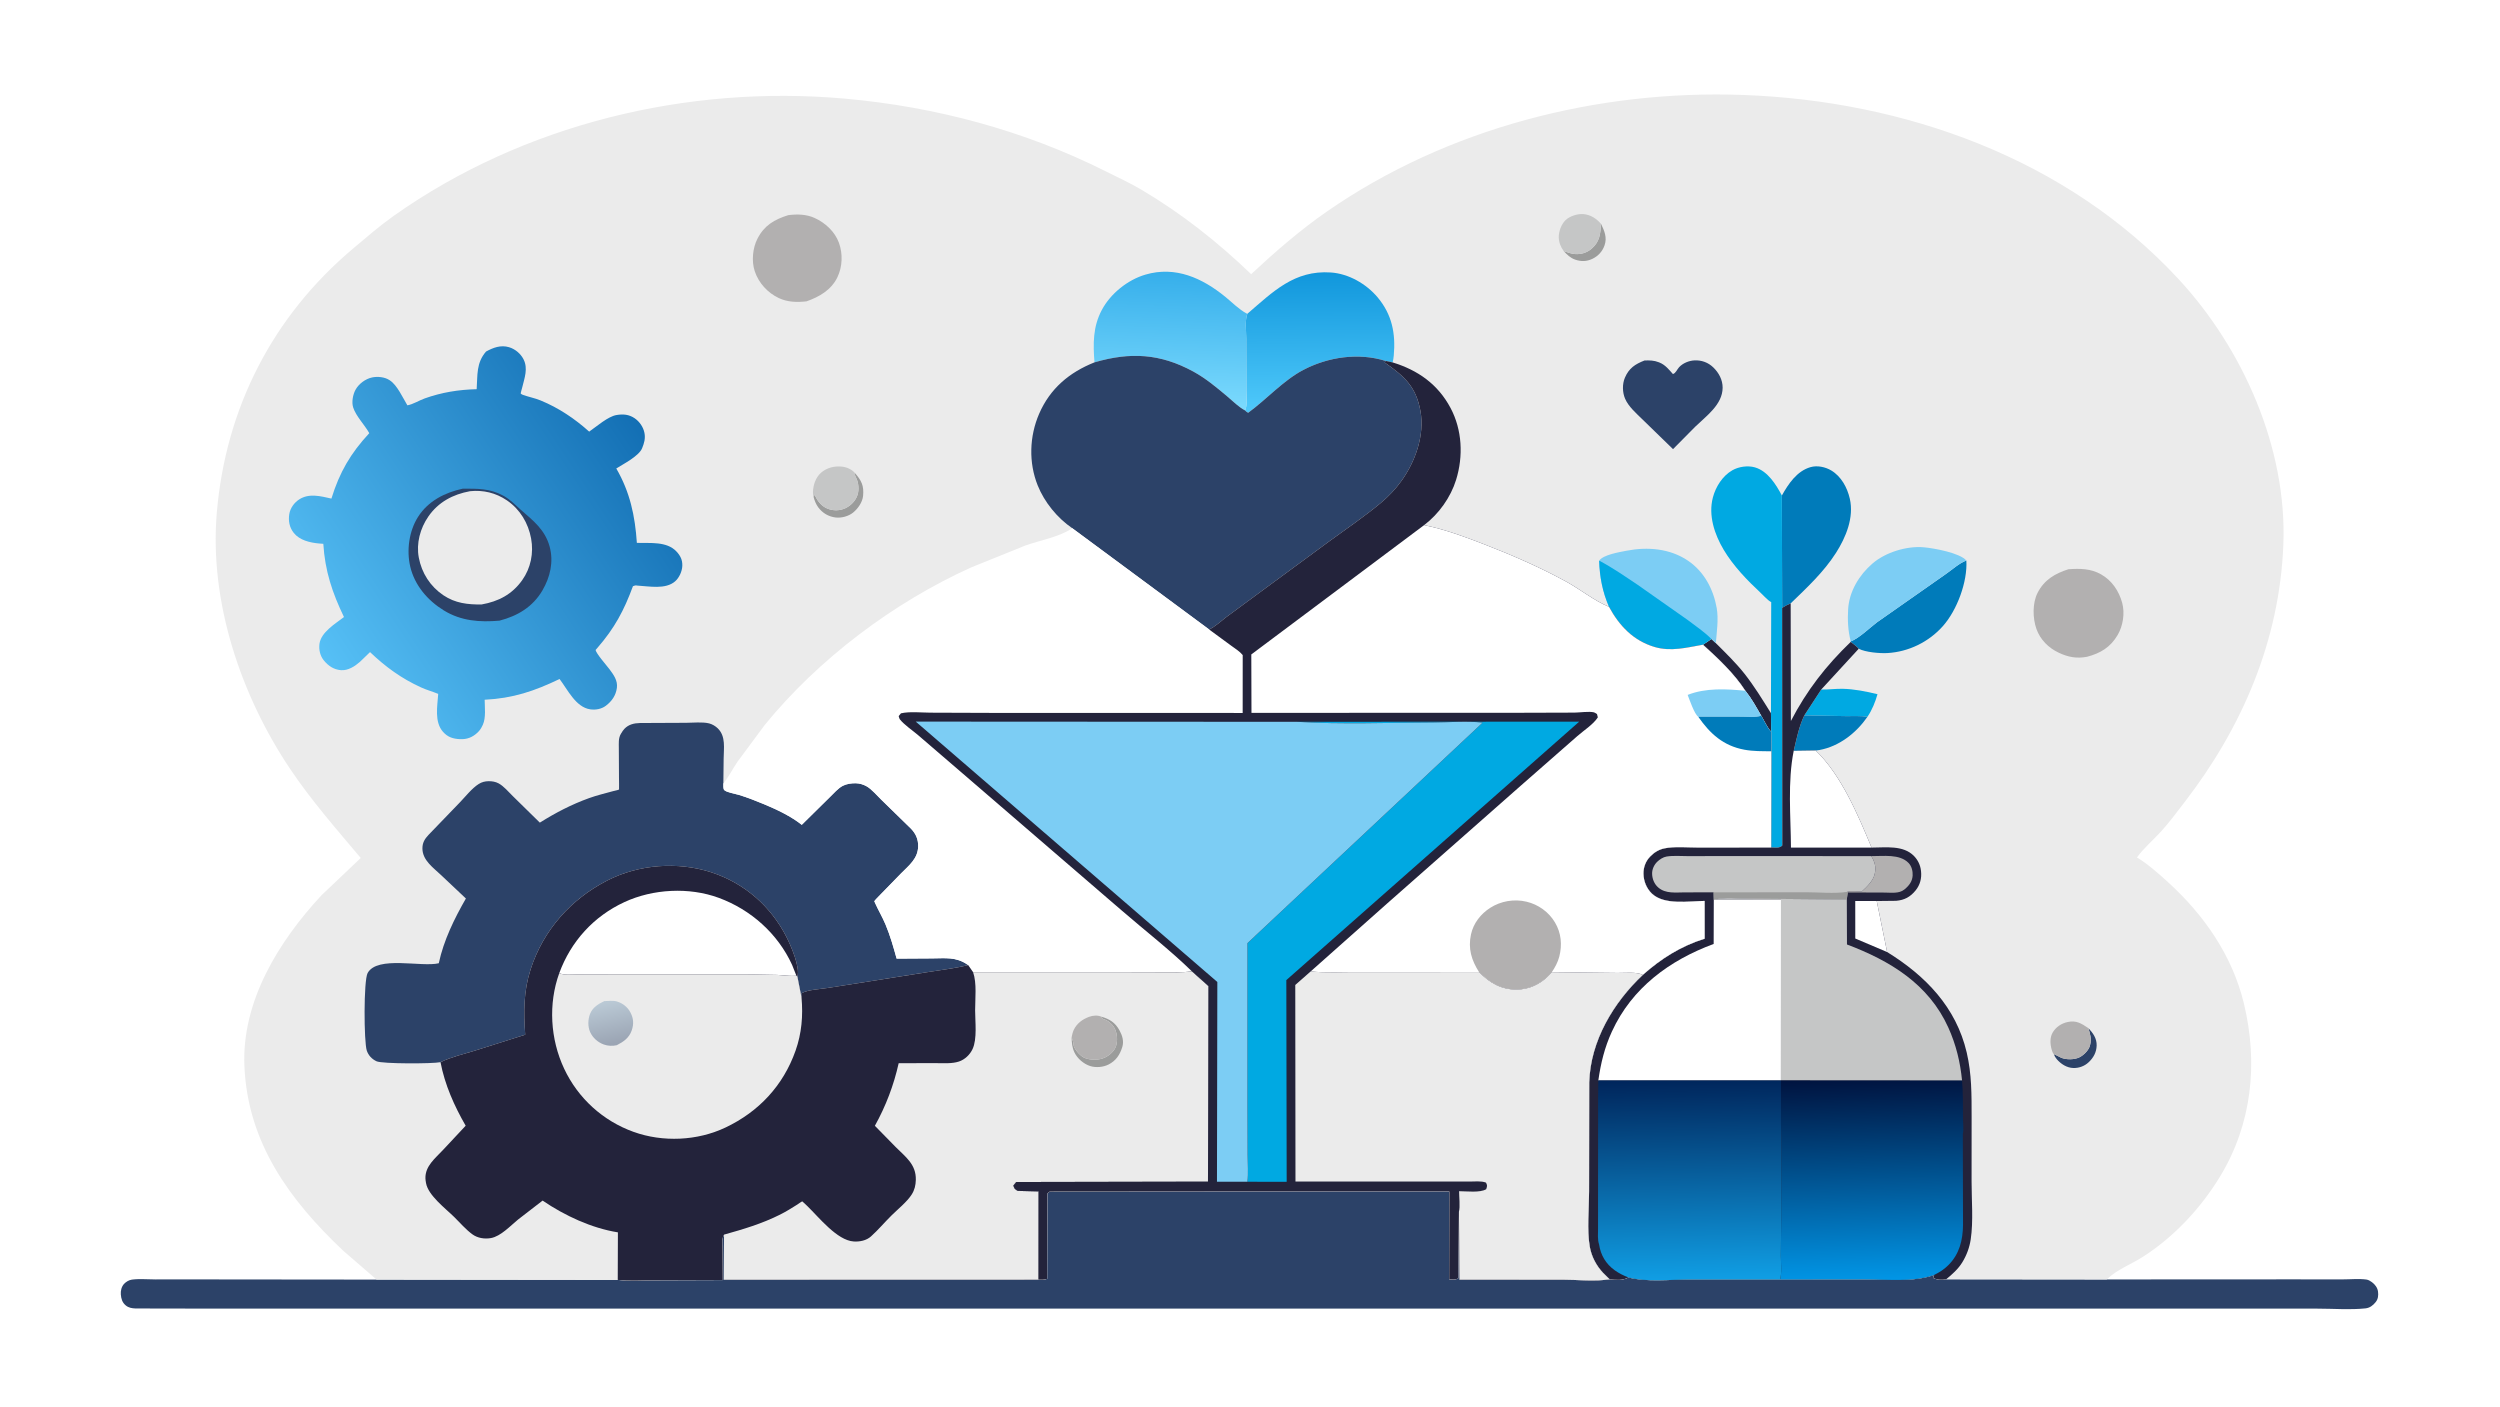 <svg version="1.1" xmlns="http://www.w3.org/2000/svg" style="display: block;" viewBox="0 0 2048 1152" width="1820" height="1024">
<defs>
	<linearGradient id="Gradient1" gradientUnits="userSpaceOnUse" x1="1080.55" y1="223.991" x2="1081.16" y2="334.675">
		<stop class="stop0" offset="0" stop-opacity="1" stop-color="rgb(17,151,220)"/>
		<stop class="stop1" offset="1" stop-opacity="1" stop-color="rgb(78,200,250)"/>
	</linearGradient>
	<linearGradient id="Gradient2" gradientUnits="userSpaceOnUse" x1="960.996" y1="224" x2="957.049" y2="330.708">
		<stop class="stop0" offset="0" stop-opacity="1" stop-color="rgb(54,175,235)"/>
		<stop class="stop1" offset="1" stop-opacity="1" stop-color="rgb(122,217,253)"/>
	</linearGradient>
	<linearGradient id="Gradient3" gradientUnits="userSpaceOnUse" x1="530.159" y1="355.756" x2="261.144" y2="534.707">
		<stop class="stop0" offset="0" stop-opacity="1" stop-color="rgb(19,111,180)"/>
		<stop class="stop1" offset="1" stop-opacity="1" stop-color="rgb(86,192,246)"/>
	</linearGradient>
	<linearGradient id="Gradient4" gradientUnits="userSpaceOnUse" x1="1530.17" y1="883.024" x2="1534.75" y2="1048.01">
		<stop class="stop0" offset="0" stop-opacity="1" stop-color="rgb(0,19,63)"/>
		<stop class="stop1" offset="1" stop-opacity="1" stop-color="rgb(1,149,229)"/>
	</linearGradient>
	<linearGradient id="Gradient5" gradientUnits="userSpaceOnUse" x1="1382.4" y1="883.82" x2="1385.08" y2="1048.17">
		<stop class="stop0" offset="0" stop-opacity="1" stop-color="rgb(0,37,91)"/>
		<stop class="stop1" offset="1" stop-opacity="1" stop-color="rgb(16,158,228)"/>
	</linearGradient>
	<linearGradient id="Gradient6" gradientUnits="userSpaceOnUse" x1="503.561" y1="854.097" x2="496.275" y2="821.16">
		<stop class="stop0" offset="0" stop-opacity="1" stop-color="rgb(155,165,180)"/>
		<stop class="stop1" offset="1" stop-opacity="1" stop-color="rgb(186,201,213)"/>
	</linearGradient>
</defs>
<path transform="translate(0,0)" fill="rgb(255,255,255)" d="M -0 -0 L 2048 0 L 2048 1152 L -0 1152 L -0 -0 z"/>
<path transform="translate(0,0)" fill="rgb(44,66,104)" d="M 850.721 1048.13 C 853.264 1048.24 855.381 1048.3 857.839 1047.5 L 858.011 977.531 L 859.84 975.995 L 1022.69 975.851 L 1187.3 975.867 L 1187.19 1047.85 C 1189.97 1047.94 1192.22 1048.54 1194.6 1047 L 1195.15 992.496 L 1195.76 1048.16 L 1280.33 1048.21 C 1292.42 1048.21 1306.8 1049.7 1318.63 1047.87 C 1324.06 1048.33 1329.04 1049.06 1334 1046.3 C 1348.88 1050.32 1368.43 1048.02 1383.87 1047.99 L 1458.28 1048.01 L 1527.3 1047.91 C 1545.75 1047.88 1567.07 1050.43 1584.54 1044.24 L 1583.7 1046.71 C 1587.03 1048.52 1590.66 1048.42 1594.28 1047.85 L 1725.83 1047.99 L 1875.87 1047.91 L 1918.95 1047.94 C 1925.28 1047.95 1932.42 1047.21 1938.62 1048.07 C 1940.23 1048.3 1941.8 1049.26 1943.09 1050.21 C 1945.59 1052.05 1947.65 1054.76 1948.06 1057.89 C 1948.47 1061.03 1948.19 1064 1946.16 1066.53 C 1943.97 1069.26 1941.35 1071.3 1937.79 1071.68 C 1925.17 1073.01 1911.24 1071.89 1898.5 1071.89 L 1815.56 1071.86 L 1550.58 1071.85 L 674.757 1071.85 L 297.858 1071.89 L 173.48 1071.88 L 110.992 1071.76 C 108.022 1071.63 105.379 1071.21 103.014 1069.26 C 100.169 1066.9 99.265 1063.88 98.975 1060.28 C 98.733 1057.28 99.548 1053.82 101.68 1051.57 C 103.313 1049.85 105.691 1048.45 108.076 1048.12 C 114.135 1047.31 121.194 1047.98 127.341 1047.97 L 167.719 1047.96 L 308.501 1048.11 L 506.053 1048.34 C 515.516 1049.48 525.912 1048.68 535.47 1048.7 L 592.06 1048.49 L 591.873 1022.34 C 591.845 1018.36 591.104 1014.74 593.119 1011.26 L 592.987 1048.21 L 850.721 1048.13 z"/>
<path transform="translate(0,0)" fill="rgb(235,235,235)" d="M 308.501 1048.11 L 281.328 1024.6 C 237.092 982.901 202.855 935.822 200.217 873.16 C 197.975 819.919 228.402 770.936 263.419 733.196 L 295.519 702.722 C 275.375 678.794 255.17 655.823 237.68 629.77 C 197.369 569.722 171.418 492.948 177.591 419.992 C 184.855 334.137 223.347 258.818 289.6 203.167 C 300.447 194.056 310.98 184.86 322.559 176.665 C 428.675 101.563 563.112 69.157 692.052 80.653 C 766.332 87.275 839.224 106.755 905.9 140.26 C 915.592 145.13 925.624 149.68 934.954 155.199 C 967.845 174.658 997.451 198.026 1024.93 224.45 C 1044.75 206.022 1064.95 188.398 1087.24 172.957 C 1185.76 104.706 1308.94 73.291 1428.02 77.647 C 1560.22 82.483 1693.02 129.703 1784.34 228.13 C 1837.63 285.559 1873.72 367.248 1870.51 446.396 C 1867.35 524.6 1836.91 595.767 1789.38 657.26 C 1783.18 665.283 1777.03 673.673 1770.2 681.167 C 1763.92 688.052 1755.97 694.752 1750.6 702.286 C 1759.98 707.99 1767.94 715.185 1776.03 722.531 C 1805.47 749.253 1828.72 782.683 1838.17 821.777 C 1850 870.705 1844.93 920.732 1818.37 964.153 C 1802.67 989.837 1780.6 1013.5 1755.05 1029.69 C 1746.11 1035.35 1734.18 1040.04 1726.66 1047.24 L 1725.83 1047.99 L 1594.28 1047.85 C 1590.66 1048.42 1587.03 1048.52 1583.7 1046.71 L 1584.54 1044.24 C 1567.07 1050.43 1545.75 1047.88 1527.3 1047.91 L 1458.28 1048.01 L 1383.87 1047.99 C 1368.43 1048.02 1348.88 1050.32 1334 1046.3 C 1329.04 1049.06 1324.06 1048.33 1318.63 1047.87 C 1306.8 1049.7 1292.42 1048.21 1280.33 1048.21 L 1195.76 1048.16 L 1195.15 992.496 L 1194.6 1047 C 1192.22 1048.54 1189.97 1047.94 1187.19 1047.85 L 1187.3 975.867 L 1022.69 975.851 L 859.84 975.995 L 858.011 977.531 L 857.839 1047.5 C 855.381 1048.3 853.264 1048.24 850.721 1048.13 L 592.987 1048.21 L 593.119 1011.26 C 591.104 1014.74 591.845 1018.36 591.873 1022.34 L 592.06 1048.49 L 535.47 1048.7 C 525.912 1048.68 515.516 1049.48 506.053 1048.34 L 308.501 1048.11 z"/>
<path transform="translate(0,0)" fill="rgb(155,156,155)" d="M 1311.59 183.266 C 1314.32 189.057 1316.69 194.367 1314.46 200.813 C 1312.72 205.829 1309.28 209.589 1304.5 211.894 C 1299.8 214.157 1295.13 214.235 1290.26 212.5 C 1286.36 211.113 1283.74 208.476 1280.96 205.516 C 1283.92 206.554 1287.11 207.759 1290.25 207.984 C 1295.36 208.348 1300.13 206.851 1303.99 203.47 C 1310.58 197.697 1311 191.496 1311.59 183.266 z"/>
<path transform="translate(0,0)" fill="rgb(44,66,104)" d="M 1710.83 842.142 C 1714.63 846.119 1717.77 850.633 1717.58 856.408 C 1717.4 861.975 1714.95 866.42 1710.9 870.17 C 1707.57 873.259 1703.07 874.895 1698.5 874.775 C 1693.16 874.635 1688.27 871.476 1684.9 867.549 C 1683.84 866.318 1683.09 865.03 1682.51 863.517 C 1683.28 863.669 1683.03 863.556 1683.65 863.899 L 1688.64 866.419 C 1692.89 868.076 1699.29 868.042 1703.41 866.035 C 1706.92 864.325 1710.95 860.348 1712.04 856.555 L 1712.3 855.5 C 1713.54 850.744 1712.13 846.722 1710.83 842.142 z"/>
<path transform="translate(0,0)" fill="rgb(155,156,155)" d="M 700.491 387.511 C 705.73 393.633 707.815 397.697 707.048 406 C 706.56 411.28 702.859 416.518 698.847 419.777 C 695.134 422.792 689.235 424.385 684.487 423.781 C 678.675 423.042 673.838 420.186 670.336 415.513 C 668.43 412.968 667.22 409.817 666.426 406.749 L 667.384 405.231 L 667.635 405.797 C 669.863 410.644 673.317 414.889 678.454 416.751 C 682.985 418.392 688.045 418.259 692.425 416.232 C 696.951 414.137 700.89 410.139 702.469 405.334 C 703.891 401.007 703.355 395.19 701.293 391.173 C 700.786 390.185 700.364 389.512 700.415 388.366 L 700.491 387.511 z"/>
<path transform="translate(0,0)" fill="rgb(35,35,59)" d="M 1401.95 523.323 L 1405.63 526.731 C 1413.69 534.792 1422.01 542.823 1429.09 551.781 C 1437.03 561.845 1443.99 573.226 1450.76 584.098 L 1450.99 599.422 C 1447.73 595.994 1445.28 590.242 1442.74 586.139 C 1438.72 579.152 1434.86 572.075 1429.81 565.758 C 1420.85 551.741 1407.36 539.09 1395.08 527.997 L 1401.95 523.323 z"/>
<path transform="translate(0,0)" fill="rgb(178,176,176)" d="M 1682.51 863.517 C 1681.5 862.281 1681.11 861.047 1680.69 859.548 C 1679.45 855.155 1679.15 849.849 1681.5 845.786 C 1684.14 841.234 1688.66 838.216 1693.76 837.107 C 1700.97 835.54 1705.07 838.268 1710.83 842.142 C 1712.13 846.722 1713.54 850.744 1712.3 855.5 L 1712.04 856.555 C 1710.95 860.348 1706.92 864.325 1703.41 866.035 C 1699.29 868.042 1692.89 868.076 1688.64 866.419 L 1683.65 863.899 C 1683.03 863.556 1683.28 863.669 1682.51 863.517 z"/>
<path transform="translate(0,0)" fill="rgb(197,198,198)" d="M 1280.96 205.516 C 1278.51 202.144 1277.02 198.44 1276.94 194.247 C 1276.85 189.397 1279.07 183.495 1282.56 180.132 C 1285.92 176.894 1292.44 174.859 1297.03 175.235 C 1303 175.722 1307.75 178.89 1311.59 183.266 C 1311 191.496 1310.58 197.697 1303.99 203.47 C 1300.13 206.851 1295.36 208.348 1290.25 207.984 C 1287.11 207.759 1283.92 206.554 1280.96 205.516 z"/>
<path transform="translate(0,0)" fill="rgb(197,198,198)" d="M 666.426 406.749 C 666.138 405.525 665.916 404.263 665.957 403 C 666.14 397.223 668.219 390.876 672.712 387.012 C 677.46 382.929 683.683 381.471 689.831 382.128 C 693.705 382.542 698.009 384.477 700.491 387.511 L 700.415 388.366 C 700.364 389.512 700.786 390.185 701.293 391.173 C 703.355 395.19 703.891 401.007 702.469 405.334 C 700.89 410.139 696.951 414.137 692.425 416.232 C 688.045 418.259 682.985 418.392 678.454 416.751 C 673.317 414.889 669.863 410.644 667.635 405.797 L 667.384 405.231 L 666.426 406.749 z"/>
<path transform="translate(0,0)" fill="rgb(0,169,226)" d="M 1478.11 585.895 L 1491.95 564.718 C 1497.86 564.882 1503.64 563.996 1509.5 564.12 C 1518.95 564.319 1528.89 566.3 1538.05 568.56 C 1536.28 574.844 1533.54 581.638 1529.82 587.052 C 1524.19 586.135 1517.96 586.592 1512.22 586.507 L 1478.11 585.895 z"/>
<path transform="translate(0,0)" fill="rgb(0,123,186)" d="M 1469.4 614.989 C 1471.73 605.297 1473.71 594.903 1478.11 585.895 L 1512.22 586.507 C 1517.96 586.592 1524.19 586.135 1529.82 587.052 C 1520.65 600.311 1506.71 611.281 1490.56 614.253 L 1487.47 614.711 L 1469.4 614.989 z"/>
<path transform="translate(0,0)" fill="rgb(0,123,186)" d="M 1516.15 525.279 C 1523.23 522.557 1531.41 514.34 1537.74 509.566 L 1593.63 470.39 C 1598.99 466.777 1604.82 461.239 1610.84 459.04 C 1611.84 476.526 1603.23 499.635 1591.69 512.677 C 1580.15 525.721 1563.54 533.869 1546.14 534.848 C 1539.9 535.199 1528.23 534.211 1522.67 531.313 C 1520.91 529.187 1518.24 527.456 1516.08 525.731 L 1516.15 525.279 z"/>
<path transform="translate(0,0)" fill="rgb(124,205,244)" d="M 1516.15 525.279 C 1513.84 516.754 1513.46 507.642 1514 498.841 C 1514.9 484.271 1523.09 470.824 1533.94 461.488 C 1544.56 452.346 1561.93 446.947 1575.96 448.2 C 1584.14 448.93 1605.44 452.724 1610.84 459.04 C 1604.82 461.239 1598.99 466.777 1593.63 470.39 L 1537.74 509.566 C 1531.41 514.34 1523.23 522.557 1516.15 525.279 z"/>
<path transform="translate(0,0)" fill="rgb(44,66,104)" d="M 1347.23 295.154 C 1351.38 295.029 1354.98 295.063 1358.88 296.622 L 1359.5 296.873 C 1364.16 298.739 1367.2 302.626 1370.46 306.28 C 1372.79 305.588 1373.84 302.516 1375.5 300.7 C 1378.58 297.338 1383.62 295.304 1388.13 295.089 C 1393.93 294.813 1399.31 296.785 1403.49 300.8 C 1408.06 305.2 1411.22 311.036 1411.18 317.506 C 1411.08 331.347 1397.79 340.601 1388.7 349.445 L 1370.54 367.791 L 1345.49 343.43 C 1340.48 338.496 1334.02 332.964 1331.24 326.397 C 1329.04 321.206 1328.9 314.455 1331.13 309.252 C 1334.5 301.393 1339.51 298.181 1347.23 295.154 z"/>
<path transform="translate(0,0)" fill="rgb(178,176,176)" d="M 645.751 176.104 C 653.052 175.194 660.517 175.323 667.309 178.403 C 676.018 182.353 683.889 189.551 687.243 198.713 C 690.552 207.756 690.153 218.464 685.959 227.092 C 680.925 237.447 671.086 243.077 660.695 246.73 C 652.854 247.592 645.275 247.448 638.009 244.04 C 628.882 239.759 621.459 231.647 618.285 222.036 C 615.56 213.781 616.561 203.076 620.508 195.393 C 626.12 184.472 634.401 179.662 645.751 176.104 z"/>
<path transform="translate(0,0)" fill="rgb(178,176,176)" d="M 1694.43 466.185 C 1703.84 465.519 1712.64 465.559 1721.13 470.33 C 1730.02 475.325 1735.87 484.003 1738.5 493.727 C 1740.79 502.193 1739.2 512.528 1734.77 520.063 C 1728.86 530.102 1720.73 535.005 1709.71 537.891 C 1701.22 539.505 1694.23 538.202 1686.54 534.575 C 1678.17 530.624 1671.36 523.908 1668.24 515.082 C 1665.13 506.298 1664.89 493.929 1669.19 485.5 C 1674.65 474.816 1683.45 469.706 1694.43 466.185 z"/>
<path transform="translate(0,0)" fill="rgb(0,123,186)" d="M 1459.71 405.786 C 1465.05 396.243 1472.02 385.734 1483.19 382.539 C 1488.71 380.957 1495.29 382.365 1500.14 385.25 C 1508.39 390.155 1513.27 399.312 1515.37 408.406 C 1518.92 423.817 1512.15 440.09 1503.98 452.858 C 1493.96 468.52 1480.2 481.324 1466.92 494.152 C 1464.38 495.177 1462.24 496.343 1459.94 497.817 L 1459.71 405.786 z"/>
<path transform="translate(0,0)" fill="rgb(124,205,244)" d="M 1310.05 459.148 C 1313.35 454.283 1326.69 452.15 1332.5 451.009 C 1349.59 447.656 1368.02 449.175 1382.73 459.124 C 1396.03 468.114 1403.59 482.484 1406.33 497.962 C 1407.95 507.145 1406.34 517.476 1405.63 526.731 L 1401.95 523.323 L 1395.08 527.997 C 1381.79 530.324 1368.87 533.838 1355.44 529.86 C 1338.05 524.713 1326.57 512.521 1318.12 496.998 C 1312.81 484.753 1310.42 472.423 1310.05 459.148 z"/>
<path transform="translate(0,0)" fill="rgb(0,169,226)" d="M 1310.05 459.148 C 1321.01 464.898 1331.23 472.058 1341.52 478.91 L 1382.38 507.625 C 1388.79 512.565 1396.36 517.525 1401.95 523.323 L 1395.08 527.997 C 1381.79 530.324 1368.87 533.838 1355.44 529.86 C 1338.05 524.713 1326.57 512.521 1318.12 496.998 C 1312.81 484.753 1310.42 472.423 1310.05 459.148 z"/>
<path transform="translate(0,0)" fill="rgb(0,169,226)" d="M 1450.98 493.114 C 1448.12 491.698 1444.96 487.963 1442.59 485.763 C 1431.42 475.381 1420.02 463.581 1412.14 450.414 C 1404.56 437.736 1399.3 422.102 1403.21 407.324 C 1405.51 398.597 1411.13 389.67 1419.13 385.113 C 1424.42 382.101 1431.83 381.027 1437.69 382.748 C 1448.14 385.814 1454.9 396.717 1459.71 405.786 L 1459.94 497.817 L 1460.06 692.5 C 1457.6 694.97 1454.34 694.089 1450.94 694.108 L 1451.07 615.302 L 1450.99 599.422 L 1450.76 584.098 L 1450.98 493.114 z"/>
<path transform="translate(0,0)" fill="url(#Gradient1)" d="M 1021.8 256.95 C 1042.77 238.927 1060.24 221.055 1090.13 223.066 C 1104.74 224.049 1119.21 232.338 1128.53 243.431 C 1140.35 257.501 1143.38 273.054 1141.79 290.95 C 1141.62 292.927 1141.34 294.828 1140.85 296.754 L 1135.12 295.541 C 1112.97 288.563 1088.04 292.248 1067.76 302.861 C 1051.35 311.448 1037.54 327.048 1022.5 338.019 C 1021.36 337.363 1020.81 337.097 1019.95 336.081 C 1022.06 331.888 1021.07 324.97 1021.06 320.377 L 1020.93 276.881 C 1020.92 270.8 1019.74 262.599 1021.8 256.95 z"/>
<path transform="translate(0,0)" fill="url(#Gradient2)" d="M 896.6 296.706 C 895.411 281.568 895.248 267.662 902.597 253.806 C 909.721 240.375 923.779 229.103 938.33 224.829 C 962.919 217.608 984.856 227.638 1003.66 242.929 C 1009.13 247.376 1015.08 253.455 1021.28 256.696 L 1021.8 256.95 C 1019.74 262.599 1020.92 270.8 1020.93 276.881 L 1021.06 320.377 C 1021.07 324.97 1022.06 331.888 1019.95 336.081 C 1014.94 333.542 1009.94 328.478 1005.61 324.827 C 996.725 317.342 987.762 309.813 977.522 304.227 C 950.406 289.436 925.868 288.135 896.6 296.706 z"/>
<path transform="translate(0,0)" fill="rgb(44,66,104)" d="M 896.6 296.706 C 925.868 288.135 950.406 289.436 977.522 304.227 C 987.762 309.813 996.725 317.342 1005.61 324.827 C 1009.94 328.478 1014.94 333.542 1019.95 336.081 C 1020.81 337.097 1021.36 337.363 1022.5 338.019 C 1037.54 327.048 1051.35 311.448 1067.76 302.861 C 1088.04 292.248 1112.97 288.563 1135.12 295.541 L 1134.31 296.791 C 1150.29 308.062 1160.03 316.345 1163.66 336.719 C 1167.17 356.421 1159.45 377.943 1148.08 393.783 C 1143.29 400.453 1137.7 406.362 1131.41 411.646 C 1118.07 422.849 1103.33 432.756 1089.27 443.044 L 1025.5 489.955 L 1004.51 505.439 C 1000.45 508.574 995.161 513.437 990.526 515.516 L 878.406 432.579 C 866.154 424.193 855.603 411.306 850.074 397.5 C 842.579 378.785 843.272 357.322 851.232 338.895 C 860.191 318.154 875.984 304.917 896.6 296.706 z"/>
<path transform="translate(0,0)" fill="rgb(44,66,104)" d="M 360.866 869.986 C 354.548 871.358 312.966 871.456 308.367 869.228 C 304.617 867.412 301.817 864.492 300.479 860.527 C 298.069 853.384 297.848 803.018 301.15 797 C 309.104 782.497 345.283 792.384 359.452 788.954 C 363.418 770.279 372.205 752.385 381.666 735.907 L 381.039 735.324 L 361.418 716.814 C 355.033 710.73 346.194 704.744 346.048 695.095 C 345.975 690.307 347.88 687.169 351.065 683.779 L 376.875 657.016 C 381.434 652.271 386.633 645.588 392.176 642.1 C 394.679 640.526 397.273 639.855 400.217 639.814 C 403.054 639.775 405.889 640.226 408.411 641.576 C 412.71 643.879 416.53 648.551 420.031 651.971 L 442.237 673.763 C 455.088 665.679 468.254 658.845 482.564 653.683 C 488.968 651.372 495.627 649.797 502.184 647.983 C 502.885 647.79 506.766 646.996 507.117 646.625 C 507.216 646.52 507.076 637.503 507.072 636.756 L 506.944 612.993 C 506.964 608.914 506.448 604.619 508.648 600.996 L 508.956 600.5 C 509.729 599.22 510.465 598.024 511.502 596.933 C 514.968 593.289 519.438 592.279 524.284 592.158 L 562.105 591.977 C 567.775 591.968 575.413 591.109 580.883 592.457 C 583.464 593.094 586.176 594.721 588.06 596.584 C 594.715 603.163 592.875 612.774 592.809 621.337 L 592.572 641.879 C 592.626 643.342 592.332 646.153 593.351 647.125 C 595.378 649.056 602.199 650.101 605.093 650.976 C 612.233 653.134 619.316 655.94 626.197 658.803 C 636.426 663.059 648.108 668.612 656.803 675.566 L 679.73 652.953 C 682.882 649.93 686.605 645.535 690.465 643.578 C 693.614 641.983 697.491 641.464 700.991 641.508 C 704.098 641.546 707.328 642.515 710.015 644.059 C 714.175 646.448 718.45 651.618 721.959 654.989 L 746.295 678.728 C 750.261 682.856 752.287 687.513 752.153 693.281 C 751.92 703.314 744.646 708.77 738.098 715.389 L 719.789 734.2 C 719.207 734.849 716.365 737.617 716.24 738.215 C 716.237 738.227 716.868 739.627 716.875 739.642 C 719.549 745.581 722.888 751.172 725.413 757.196 C 729.236 766.313 731.883 775.666 734.518 785.171 L 763.225 784.993 C 774.383 784.962 782.998 783.481 792.61 790.102 L 793.124 790.468 C 781.821 793.25 770.198 794.527 758.724 796.41 L 678.826 809.077 C 672.944 810.103 661.573 810.577 656.692 813.5 C 656.704 814.559 656.94 816.148 656.616 817.129 L 653.215 799.85 C 655.692 792.196 647.675 774.116 644.268 767.424 C 631.416 742.176 609.658 723.206 582.625 714.437 C 555.054 705.493 523.218 707.938 497.391 721.209 C 467.591 736.52 445.056 761.876 434.674 793.959 C 428.87 811.894 428.889 828.923 430.261 847.481 L 388.741 860.626 C 379.419 863.442 369.668 865.742 360.866 869.986 z"/>
<path transform="translate(0,0)" fill="url(#Gradient3)" d="M 398.162 287.845 C 403.989 284.638 410.243 282.268 416.995 284.289 C 422.093 285.816 426.589 289.619 428.949 294.357 C 432.639 301.766 429.702 309.445 427.864 316.999 C 427.729 317.553 426.444 322.032 426.56 322.279 C 426.677 322.529 427.973 323.192 428.236 323.287 C 433.034 325.039 438.038 325.928 442.828 327.891 C 457.585 333.939 470.815 342.817 482.653 353.45 C 488.669 349.318 497.973 341.06 505 339.864 C 510.383 338.947 515.213 339.297 519.888 342.48 C 523.92 345.225 526.995 349.698 527.932 354.5 C 528.83 359.097 527.725 362.86 526.016 367.055 C 523.379 373.53 510.674 379.949 504.854 383.636 C 516.092 403.008 520.218 422.374 521.716 444.592 C 532.426 444.923 546.155 443.161 554.098 451.586 C 557.384 455.071 559.136 458.554 558.949 463.426 C 558.778 467.889 556.442 473.146 553.049 476.092 C 545.168 482.936 531.798 480.118 522.072 479.571 C 520.567 479.259 519.906 479.503 518.5 480.078 C 511.195 499.987 503.408 514.474 489.443 530.55 C 489.362 530.643 487.947 532.242 487.948 532.267 C 488.09 534.973 497.146 545.208 499.28 548.088 C 502.622 552.598 506.149 557.324 505.359 563.324 C 504.537 569.567 501.222 574.299 496.292 578.036 C 492.716 580.746 487.851 581.605 483.448 580.941 C 471.615 579.157 465.07 564.855 458.381 556.092 C 437.778 566.027 420.042 571.978 397.03 573.087 C 397.096 579.268 398.175 587.875 395.554 593.552 L 395.29 594.106 C 394.213 596.41 393.05 598.253 391.176 600.004 C 387.045 603.864 382.541 605.644 376.904 605.381 C 371.144 605.112 366.851 603.8 362.944 599.41 C 355.683 591.254 358.327 578.258 358.981 568.279 C 354.345 566.401 349.555 565.099 344.981 563.013 C 328.839 555.656 315.928 546.259 303.131 534.061 L 294.925 541.986 C 290.762 545.664 285.179 549.305 279.371 548.866 C 273.416 548.416 268.926 545.352 265.219 540.794 C 262.247 537.141 261.121 532.113 261.68 527.489 C 262.853 517.79 274.641 510.848 281.783 505.34 C 272.156 485.355 266.255 467.627 264.854 445.35 L 261.289 445.087 C 253.893 444.392 245.448 442.483 240.601 436.352 C 237.088 431.909 236.087 426.568 236.981 421 C 237.766 416.111 240.96 411.681 245.062 409.009 C 253.195 403.712 262.716 406.336 271.498 408.304 C 278.151 386.759 287.138 371.27 302.522 354.709 C 298.756 347.96 291.644 340.865 289.321 333.661 C 287.915 329.301 289.087 323.082 291.242 319.152 C 293.92 314.267 299.358 310.229 304.819 309.064 C 309.251 308.119 315.07 308.671 318.901 311.158 L 319.418 311.5 C 325.334 315.326 330.046 325.799 333.72 331.906 C 338.316 331.102 343.437 327.84 347.954 326.235 C 361.884 321.284 375.758 319.027 390.487 318.693 C 391.271 307.017 390.086 297.158 398.162 287.845 z"/>
<path transform="translate(0,0)" fill="rgb(44,66,104)" d="M 379.075 400.178 C 391.058 400.14 401.351 399.917 412.284 405.906 C 418.026 409.051 421.829 413.269 426.648 417.49 C 436.831 426.411 446.494 433.79 450.268 447.671 C 453.647 460.097 450.737 472.588 444.358 483.527 C 436.446 497.093 423.947 504.457 409.169 508.3 C 393.067 509.701 377.787 508.621 363.616 499.936 C 350.354 491.81 339.664 479.389 336.059 463.968 C 332.951 450.67 335.084 434.908 342.447 423.312 C 350.721 410.279 364.444 403.341 379.075 400.178 z"/>
<path transform="translate(0,0)" fill="rgb(235,235,235)" d="M 385.029 402.253 C 395.907 401.122 406.212 403.61 415.273 409.778 C 426.011 417.089 432.777 428.383 435.098 441.074 C 437.269 452.943 434.818 465.228 427.785 475.129 C 419.5 486.795 408.329 492.587 394.509 495.039 C 383.149 495.168 372.94 494.037 363.208 487.487 C 352.458 480.253 345.448 469.287 343.069 456.582 C 340.893 444.961 344.233 432.677 350.853 423.065 C 359.062 411.144 371.08 404.819 385.029 402.253 z"/>
<path transform="translate(0,0)" fill="rgb(255,255,255)" d="M 878.406 432.579 L 990.526 515.516 L 1008.48 528.702 C 1011.7 531.062 1015.53 533.384 1018.04 536.494 L 1018.01 583.922 L 812.628 583.874 L 762.246 583.697 C 754.71 583.659 745.4 582.597 738.07 584.215 L 736.213 586.5 C 736.425 587.118 736.706 588.531 737.07 589 C 740.61 593.559 747.603 598.215 752.073 602.042 L 788.923 633.734 L 918.944 745.737 C 937.889 762.156 958.476 778.034 976.357 795.525 C 968.37 796.785 960.139 796.391 952.072 796.385 L 916.126 796.282 L 797.156 796.282 L 793.124 790.468 L 792.61 790.102 C 782.998 783.481 774.383 784.962 763.225 784.993 L 734.518 785.171 C 731.883 775.666 729.236 766.313 725.413 757.196 C 722.888 751.172 719.549 745.581 716.875 739.642 C 716.868 739.627 716.237 738.227 716.24 738.215 C 716.365 737.617 719.207 734.849 719.789 734.2 L 738.098 715.389 C 744.646 708.77 751.92 703.314 752.153 693.281 C 752.287 687.513 750.261 682.856 746.295 678.728 L 721.959 654.989 C 718.45 651.618 714.175 646.448 710.015 644.059 C 707.328 642.515 704.098 641.546 700.991 641.508 C 697.491 641.464 693.614 641.983 690.465 643.578 C 686.605 645.535 682.882 649.93 679.73 652.953 L 656.803 675.566 C 648.108 668.612 636.426 663.059 626.197 658.803 C 619.316 655.94 612.233 653.134 605.093 650.976 C 602.199 650.101 595.378 649.056 593.351 647.125 C 592.332 646.153 592.626 643.342 592.572 641.879 C 596.85 636.283 600.196 629.808 604.115 623.929 L 626.389 593.873 C 670.403 539.733 732.298 493.17 795.872 464.568 L 839.924 446.755 C 851.796 442.554 867.102 439.908 877.625 433.094 L 878.406 432.579 z"/>
<path transform="translate(0,0)" fill="rgb(35,35,59)" d="M 1459.94 497.817 C 1462.24 496.343 1464.38 495.177 1466.92 494.152 L 1467.1 590.503 C 1480.14 565.377 1495.73 545.375 1516.08 525.731 C 1518.24 527.456 1520.91 529.187 1522.67 531.313 L 1491.95 564.718 L 1478.11 585.895 C 1473.71 594.903 1471.73 605.297 1469.4 614.989 L 1487.47 614.711 C 1508.47 634.925 1522.18 667.703 1533.19 694.215 C 1544.76 694.21 1559.08 692.027 1567.92 701.075 C 1571.08 704.313 1573.15 708.51 1573.64 713 L 1573.72 713.681 C 1574.33 719.348 1572.93 724.783 1569.3 729.25 C 1564.92 734.636 1560.16 737.217 1553.27 737.805 L 1537.41 737.977 L 1545.92 779.764 C 1577.46 799.219 1602.44 824.968 1611.12 862.031 C 1615.3 879.904 1615.13 896.715 1615.15 914.949 L 1615.12 967.758 C 1615.1 982.895 1616.64 1000.09 1614.44 1015.01 C 1613.45 1021.75 1611.08 1028.16 1607.51 1033.97 C 1604.17 1039.41 1599.21 1043.86 1594.28 1047.85 C 1590.66 1048.42 1587.03 1048.52 1583.7 1046.71 L 1584.54 1044.24 C 1567.07 1050.43 1545.75 1047.88 1527.3 1047.91 L 1458.28 1048.01 L 1383.87 1047.99 C 1368.43 1048.02 1348.88 1050.32 1334 1046.3 C 1329.04 1049.06 1324.06 1048.33 1318.63 1047.87 L 1313.3 1042.61 C 1307.75 1036.79 1303.72 1029.09 1302.35 1021.12 C 1299.97 1007.3 1301.8 990.216 1301.78 976.024 L 1301.92 886.451 C 1302.93 852.549 1321.72 821.194 1345.81 798.495 C 1360.9 785.108 1377.06 774.901 1396.48 768.852 L 1396.45 737.885 C 1383.57 738.05 1363.33 741.508 1353.24 731.881 C 1348.82 727.662 1346.44 721.642 1346.34 715.59 C 1346.25 710.391 1348.18 705.275 1351.8 701.559 C 1355.04 698.235 1358.82 695.831 1363.4 694.866 C 1371.82 693.093 1382.51 694.188 1391.22 694.161 L 1450.94 694.108 C 1454.34 694.089 1457.6 694.97 1460.06 692.5 L 1459.94 497.817 z"/>
<path transform="translate(0,0)" fill="rgb(255,255,255)" d="M 1545.92 779.764 L 1519.85 768.695 L 1519.82 737.969 L 1537.41 737.977 L 1545.92 779.764 z"/>
<path transform="translate(0,0)" fill="rgb(178,176,176)" d="M 1532.93 701.191 C 1542.82 701.293 1556.14 699.208 1563.5 706.811 C 1566.01 709.407 1567.05 713.521 1566.84 717.091 C 1566.57 721.798 1564 725.298 1560.5 728.161 L 1560 728.579 C 1555.63 732.112 1549.17 731.069 1543.88 731.054 L 1513.63 730.937 L 1513.14 730.479 C 1516.14 729.44 1521.78 730.223 1525.1 730.253 C 1529.3 726.464 1534.49 721.491 1535.78 715.775 C 1537.05 710.081 1535.89 706.063 1532.93 701.191 z"/>
<path transform="translate(0,0)" fill="rgb(255,255,255)" d="M 1469.4 614.989 L 1487.47 614.711 C 1508.47 634.925 1522.18 667.703 1533.19 694.215 L 1467.16 694.225 C 1466.99 668.591 1464.33 640.139 1469.4 614.989 z"/>
<path transform="translate(0,0)" fill="rgb(197,198,198)" d="M 1403.8 730.877 L 1380.46 730.891 C 1372.92 730.881 1364.55 732.211 1358.43 726.884 C 1355.22 724.099 1353.52 719.923 1353.41 715.72 C 1353.31 712.08 1354.95 708.452 1357.5 705.903 C 1359.46 703.945 1362.49 701.977 1365.24 701.535 C 1370.77 700.644 1377.09 701.194 1382.74 701.196 L 1415.28 701.15 L 1532.93 701.191 C 1535.89 706.063 1537.05 710.081 1535.78 715.775 C 1534.49 721.491 1529.3 726.464 1525.1 730.253 C 1521.78 730.223 1516.14 729.44 1513.14 730.479 L 1513.63 730.937 L 1512.91 736.735 L 1432.4 736.021 C 1424.2 736.039 1412.46 734.619 1404.69 736.919 L 1403.93 737.242 L 1403.8 730.877 z"/>
<path transform="translate(0,0)" fill="rgb(155,156,155)" d="M 1403.8 730.877 L 1479.3 730.781 C 1489.97 730.772 1502.68 732.097 1513.14 730.479 L 1513.63 730.937 L 1512.91 736.735 L 1432.4 736.021 C 1424.2 736.039 1412.46 734.619 1404.69 736.919 L 1403.93 737.242 L 1403.8 730.877 z"/>
<path transform="translate(0,0)" fill="rgb(197,198,198)" d="M 1404.69 736.919 C 1412.46 734.619 1424.2 736.039 1432.4 736.021 L 1512.91 736.735 L 1513.04 773.577 C 1548.19 786.827 1579.96 805.924 1596.1 841.698 C 1602.4 855.685 1605.84 869.852 1607.32 885.088 L 1458.94 884.989 L 1458.98 736.97 L 1404.69 736.919 z"/>
<path transform="translate(0,0)" fill="rgb(255,255,255)" d="M 1404.69 736.919 L 1458.98 736.97 L 1458.94 884.989 L 1309.35 884.964 C 1311.36 870.816 1314.47 858.006 1320.44 844.969 C 1336.88 809.094 1367.69 786.502 1403.83 773.147 L 1403.93 737.242 L 1404.69 736.919 z"/>
<path transform="translate(0,0)" fill="url(#Gradient4)" d="M 1458.94 884.989 L 1607.32 885.088 C 1608.19 895.592 1608.01 906.164 1608.08 916.696 C 1608.1 920.232 1608.81 925.304 1607.95 928.675 L 1608.11 1003.21 C 1607.97 1015.75 1605.21 1027.26 1595.95 1036.4 C 1592.54 1039.77 1588.81 1042.15 1584.54 1044.24 C 1567.07 1050.43 1545.75 1047.88 1527.3 1047.91 L 1458.28 1048.01 C 1459.8 1042.31 1458.92 1034.83 1458.86 1028.93 L 1459.15 998.755 L 1459.21 932.363 L 1458.95 920.843 L 1458.94 884.989 z"/>
<path transform="translate(0,0)" fill="url(#Gradient5)" d="M 1309.35 884.964 L 1458.94 884.989 L 1458.95 920.843 L 1459.21 932.363 L 1459.15 998.755 L 1458.86 1028.93 C 1458.92 1034.83 1459.8 1042.31 1458.28 1048.01 L 1383.87 1047.99 C 1368.43 1048.02 1348.88 1050.32 1334 1046.3 C 1330.13 1044.91 1326.03 1042.83 1322.71 1040.42 C 1315.46 1035.17 1311.3 1028.05 1309.97 1019.32 C 1308.57 1015.3 1309.13 1010.38 1309.12 1006.17 L 1309.11 980.047 L 1309.17 899.483 L 1309.35 884.964 z"/>
<path transform="translate(0,0)" fill="rgb(35,35,59)" d="M 360.866 869.986 C 369.668 865.742 379.419 863.442 388.741 860.626 L 430.261 847.481 C 428.889 828.923 428.87 811.894 434.674 793.959 C 445.056 761.876 467.591 736.52 497.391 721.209 C 523.218 707.938 555.054 705.493 582.625 714.437 C 609.658 723.206 631.416 742.176 644.268 767.424 C 647.675 774.116 655.692 792.196 653.215 799.85 L 656.616 817.129 C 656.94 816.148 656.704 814.559 656.692 813.5 C 661.573 810.577 672.944 810.103 678.826 809.077 L 758.724 796.41 C 770.198 794.527 781.821 793.25 793.124 790.468 L 797.156 796.282 L 916.126 796.282 L 952.072 796.385 C 960.139 796.391 968.37 796.785 976.357 795.525 L 989.973 807.672 L 989.578 967.857 L 832.5 968.166 L 830.171 971 C 830.914 973.798 831.234 973.775 833.656 975.443 L 850.783 975.872 L 850.721 1048.13 L 592.987 1048.21 L 593.119 1011.26 C 591.104 1014.74 591.845 1018.36 591.873 1022.34 L 592.06 1048.49 L 535.47 1048.7 C 525.912 1048.68 515.516 1049.48 506.053 1048.34 L 506.185 1009.41 C 484.527 1005.93 462.525 995.671 444.508 983.379 L 424.37 998.927 C 418.187 1003.97 410.222 1012.65 402.182 1014.09 C 397.022 1015.01 391.333 1014.16 387.041 1011.06 C 381.75 1007.25 376.883 1001.56 372.227 996.969 C 365.035 989.871 350.786 979.167 349.012 969.099 L 348.91 968.5 C 348.71 967.374 348.543 966.326 348.511 965.179 C 348.223 955.02 356.679 948.65 362.93 941.882 L 381.477 922.05 C 372.149 905.855 364.364 888.42 360.866 869.986 z"/>
<path transform="translate(0,0)" fill="rgb(255,255,255)" d="M 458.139 797.067 C 467.691 771.02 486.33 750.517 511.554 738.835 C 534.9 728.024 564.508 726.431 588.775 735.357 C 615.12 745.048 637.174 764.705 648.892 790.312 L 652.421 799.201 C 647.446 799.638 641.983 798.76 636.976 798.514 L 612.467 798.053 L 503.734 798.044 L 473.11 798.129 C 468.579 798.133 462.289 798.977 458.139 797.067 z"/>
<path transform="translate(0,0)" fill="rgb(235,235,235)" d="M 656.616 817.129 C 657.925 832.028 656.745 846.332 651.735 860.531 C 641.647 889.12 621.666 910.558 594.343 923.518 C 571.276 934.46 543.052 935.728 519.045 927.103 C 493.873 918.059 473.511 899.513 462.159 875.355 C 450.765 851.11 449.039 822.284 458.139 797.067 C 462.289 798.977 468.579 798.133 473.11 798.129 L 503.734 798.044 L 612.467 798.053 L 636.976 798.514 C 641.983 798.76 647.446 799.638 652.421 799.201 L 653.215 799.85 L 656.616 817.129 z"/>
<path transform="translate(0,0)" fill="url(#Gradient6)" d="M 495.022 819.974 C 498.24 819.846 502.126 819.36 505.249 820.234 C 509.988 821.561 514.062 824.785 516.368 829.096 C 519.004 834.024 519.349 838.665 517.487 844.028 C 515.384 850.084 510.748 853.326 505.267 856.095 C 501.726 856.887 498.094 856.757 494.659 855.521 C 489.794 853.77 485.624 850.122 483.472 845.37 C 481.448 840.899 481.57 835.026 483.348 830.5 C 485.451 825.147 490.07 822.31 495.022 819.974 z"/>
<path transform="translate(0,0)" fill="rgb(235,235,235)" d="M 976.357 795.525 L 989.973 807.672 L 989.578 967.857 L 832.5 968.166 L 830.171 971 C 830.914 973.798 831.234 973.775 833.656 975.443 L 850.783 975.872 L 850.721 1048.13 L 592.987 1048.21 L 593.119 1011.26 C 609.014 1006.82 624.168 1002.32 639 994.882 C 643.896 992.427 648.55 989.542 653.173 986.612 C 653.681 986.29 656.854 984.011 657.22 984.019 C 657.366 984.022 660.9 987.434 661.23 987.752 C 670.919 997.105 685.711 1016.01 699.39 1016.88 C 704.294 1017.19 709.761 1016.11 713.5 1012.75 C 719.423 1007.42 724.697 1001.12 730.379 995.503 C 735.597 990.35 742.864 984.584 746.797 978.5 C 749.251 974.705 750.127 970.827 750.241 966.377 C 750.565 953.757 741.87 947.623 733.717 939.489 L 716.698 922.117 C 725.683 905.919 732.179 888.863 736.198 870.812 L 767.24 870.796 C 773.21 870.768 779.908 871.349 785.614 869.445 C 790.412 867.845 794.601 863.819 796.719 859.265 C 800.621 850.874 798.825 836.823 798.821 827.545 C 798.818 818.014 800.311 805.276 797.156 796.282 L 916.126 796.282 L 952.072 796.385 C 960.139 796.391 968.37 796.785 976.357 795.525 z"/>
<path transform="translate(0,0)" fill="rgb(155,156,155)" d="M 902.253 832.73 C 909.1 834.721 913.567 837.544 917.072 843.9 C 919.448 848.208 920.831 852.886 919.372 857.602 C 917.387 864.019 914.177 868.834 908.073 871.932 C 903.765 874.119 897.65 874.645 893.037 873.158 C 887.784 871.465 882.577 867.023 880.191 862.039 C 878.237 857.958 877.968 854.034 877.869 849.613 C 878.406 851.188 879.11 852.909 879.313 854.563 C 879.422 855.456 879.409 856.263 879.75 857.116 C 881.08 860.447 885.286 865.239 888.689 866.566 C 893.752 868.539 900.348 868.494 905.24 866.126 C 909.146 864.235 913.026 860.806 914.327 856.55 C 915.728 851.968 915.216 846.226 912.958 842 C 911.205 838.72 907.594 835.792 904.016 834.729 C 903.075 834.449 902.79 833.531 902.253 832.73 z"/>
<path transform="translate(0,0)" fill="rgb(178,176,176)" d="M 877.869 849.613 C 878.285 847.711 878.677 845.612 879.487 843.834 C 882.012 838.288 886.697 834.84 892.339 832.79 C 895.384 831.683 899.285 831.402 902.253 832.73 C 902.79 833.531 903.075 834.449 904.016 834.729 C 907.594 835.792 911.205 838.72 912.958 842 C 915.216 846.226 915.728 851.968 914.327 856.55 C 913.026 860.806 909.146 864.235 905.24 866.126 C 900.348 868.494 893.752 868.539 888.689 866.566 C 885.286 865.239 881.08 860.447 879.75 857.116 C 879.409 856.263 879.422 855.456 879.313 854.563 C 879.11 852.909 878.406 851.188 877.869 849.613 z"/>
<path transform="translate(0,0)" fill="rgb(35,35,59)" d="M 1135.12 295.541 L 1140.85 296.754 C 1161.52 303.104 1177.87 314.544 1188.26 334.02 C 1197.88 352.065 1198.81 373.638 1192.83 392.937 C 1188.35 407.378 1178.67 420.899 1166.65 430.025 C 1184.42 433.728 1200.78 439.874 1217.65 446.458 C 1239.87 455.128 1261.63 464.651 1282.6 476.077 C 1294.5 482.561 1305.69 491.796 1318.12 496.998 C 1326.57 512.521 1338.05 524.713 1355.44 529.86 C 1368.87 533.838 1381.79 530.324 1395.08 527.997 C 1407.36 539.09 1420.85 551.741 1429.81 565.758 C 1434.86 572.075 1438.72 579.152 1442.74 586.139 C 1445.28 590.242 1447.73 595.994 1450.99 599.422 L 1451.07 615.302 L 1450.94 694.108 L 1391.22 694.161 C 1382.51 694.188 1371.82 693.093 1363.4 694.866 C 1358.82 695.831 1355.04 698.235 1351.8 701.559 C 1348.18 705.275 1346.25 710.391 1346.34 715.59 C 1346.44 721.642 1348.82 727.662 1353.24 731.881 C 1363.33 741.508 1383.57 738.05 1396.45 737.885 L 1396.48 768.852 C 1377.06 774.901 1360.9 785.108 1345.81 798.495 C 1321.72 821.194 1302.93 852.549 1301.92 886.451 L 1301.78 976.024 C 1301.8 990.216 1299.97 1007.3 1302.35 1021.12 C 1303.72 1029.09 1307.75 1036.79 1313.3 1042.61 L 1318.63 1047.87 C 1306.8 1049.7 1292.42 1048.21 1280.33 1048.21 L 1195.76 1048.16 L 1195.15 992.496 L 1194.6 1047 C 1192.22 1048.54 1189.97 1047.94 1187.19 1047.85 L 1187.3 975.867 L 1022.69 975.851 L 859.84 975.995 L 858.011 977.531 L 857.839 1047.5 C 855.381 1048.3 853.264 1048.24 850.721 1048.13 L 850.783 975.872 L 833.656 975.443 C 831.234 973.775 830.914 973.798 830.171 971 L 832.5 968.166 L 989.578 967.857 L 989.973 807.672 L 976.357 795.525 C 958.476 778.034 937.889 762.156 918.944 745.737 L 788.923 633.734 L 752.073 602.042 C 747.603 598.215 740.61 593.559 737.07 589 C 736.706 588.531 736.425 587.118 736.213 586.5 L 738.07 584.215 C 745.4 582.597 754.71 583.659 762.246 583.697 L 812.628 583.874 L 1018.01 583.922 L 1018.04 536.494 C 1015.53 533.384 1011.7 531.062 1008.48 528.702 L 990.526 515.516 C 995.161 513.437 1000.45 508.574 1004.51 505.439 L 1025.5 489.955 L 1089.27 443.044 C 1103.33 432.756 1118.07 422.849 1131.41 411.646 C 1137.7 406.362 1143.29 400.453 1148.08 393.783 C 1159.45 377.943 1167.17 356.421 1163.66 336.719 C 1160.03 316.345 1150.29 308.062 1134.31 296.791 L 1135.12 295.541 z"/>
<path transform="translate(0,0)" fill="rgb(0,169,226)" d="M 1062.51 591.174 L 1293.7 591.026 L 1053.76 802.758 L 1054.04 967.993 L 1021.88 967.952 C 1022.72 960.985 1022.07 953.282 1022.05 946.246 L 1021.94 905.724 L 1021.93 772.468 L 1214.54 591.88 C 1201.68 590.249 1186.96 591.705 1173.94 591.743 C 1137.1 591.849 1099.24 593.421 1062.51 591.174 z"/>
<path transform="translate(0,0)" fill="rgb(235,235,235)" d="M 1195.15 992.496 C 1196.27 988.648 1195.27 979.938 1195.3 975.679 C 1201.14 975.686 1212.58 977.154 1217.5 974.042 C 1218.33 971.3 1218.53 971.225 1217.33 968.66 C 1213.36 967.107 1207.81 967.804 1203.55 967.799 L 1174.35 967.767 L 1061.25 967.779 L 1061.09 806.75 L 1073.72 795.633 C 1086.54 797.042 1099.88 796.081 1112.78 796.214 L 1211.64 796.198 C 1220.44 804.972 1229.61 810.571 1242.51 810.509 C 1252.38 810.462 1261.69 806.198 1268.49 799.18 L 1271.25 796.242 L 1325.15 796.884 C 1331.05 796.987 1340.64 795.788 1345.81 798.495 C 1321.72 821.194 1302.93 852.549 1301.92 886.451 L 1301.78 976.024 C 1301.8 990.216 1299.97 1007.3 1302.35 1021.12 C 1303.72 1029.09 1307.75 1036.79 1313.3 1042.61 L 1318.63 1047.87 C 1306.8 1049.7 1292.42 1048.21 1280.33 1048.21 L 1195.76 1048.16 L 1195.15 992.496 z"/>
<path transform="translate(0,0)" fill="rgb(124,205,244)" d="M 1021.88 967.952 L 996.942 967.912 L 997.243 804.308 L 750.175 590.994 L 1062.51 591.174 C 1099.24 593.421 1137.1 591.849 1173.94 591.743 C 1186.96 591.705 1201.68 590.249 1214.54 591.88 L 1021.93 772.468 L 1021.94 905.724 L 1022.05 946.246 C 1022.07 953.282 1022.72 960.985 1021.88 967.952 z"/>
<path transform="translate(0,0)" fill="rgb(255,255,255)" d="M 1166.65 430.025 C 1184.42 433.728 1200.78 439.874 1217.65 446.458 C 1239.87 455.128 1261.63 464.651 1282.6 476.077 C 1294.5 482.561 1305.69 491.796 1318.12 496.998 C 1326.57 512.521 1338.05 524.713 1355.44 529.86 C 1368.87 533.838 1381.79 530.324 1395.08 527.997 C 1407.36 539.09 1420.85 551.741 1429.81 565.758 C 1434.86 572.075 1438.72 579.152 1442.74 586.139 C 1445.28 590.242 1447.73 595.994 1450.99 599.422 L 1451.07 615.302 L 1450.94 694.108 L 1391.22 694.161 C 1382.51 694.188 1371.82 693.093 1363.4 694.866 C 1358.82 695.831 1355.04 698.235 1351.8 701.559 C 1348.18 705.275 1346.25 710.391 1346.34 715.59 C 1346.44 721.642 1348.82 727.662 1353.24 731.881 C 1363.33 741.508 1383.57 738.05 1396.45 737.885 L 1396.48 768.852 C 1377.06 774.901 1360.9 785.108 1345.81 798.495 C 1340.64 795.788 1331.05 796.987 1325.15 796.884 L 1271.25 796.242 L 1268.49 799.18 C 1261.69 806.198 1252.38 810.462 1242.51 810.509 C 1229.61 810.571 1220.44 804.972 1211.64 796.198 L 1112.78 796.214 C 1099.88 796.081 1086.54 797.042 1073.72 795.633 L 1136.27 740.069 L 1245.69 643.6 L 1292.13 602.883 C 1297.34 598.282 1305.3 593.29 1308.95 587.5 L 1308.25 584.801 C 1307.59 584.429 1306.5 583.591 1305.81 583.422 C 1301.77 582.436 1294.15 583.589 1289.8 583.633 L 1244.72 583.77 L 1025.21 583.836 L 1025.07 535.982 L 1166.65 430.025 z"/>
<path transform="translate(0,0)" fill="rgb(124,205,244)" d="M 1391.19 586.985 C 1388.11 585.031 1383.93 572.748 1382.53 569.125 C 1397.16 563.275 1414.46 564.195 1429.81 565.758 C 1434.86 572.075 1438.72 579.152 1442.74 586.139 C 1438.34 587.91 1431.64 587.047 1426.85 587.038 L 1391.19 586.985 z"/>
<path transform="translate(0,0)" fill="rgb(0,123,186)" d="M 1442.74 586.139 C 1445.28 590.242 1447.73 595.994 1450.99 599.422 L 1451.07 615.302 C 1443.74 615.242 1436.24 615.362 1429 614.021 C 1411.72 610.822 1400.85 600.91 1391.19 586.985 L 1426.85 587.038 C 1431.64 587.047 1438.34 587.91 1442.74 586.139 z"/>
<path transform="translate(0,0)" fill="rgb(178,176,176)" d="M 1211.64 796.198 C 1205.39 786.374 1202.52 776.89 1205.04 765.277 C 1207.02 756.197 1212.99 748.549 1220.76 743.569 C 1229.5 737.968 1240.41 736.123 1250.5 738.519 C 1260.19 740.82 1268.69 746.901 1273.81 755.485 C 1279.01 764.221 1279.83 773.864 1277.36 783.57 C 1276.26 787.904 1273.79 792.55 1271.25 796.242 L 1268.49 799.18 C 1261.69 806.198 1252.38 810.462 1242.51 810.509 C 1229.61 810.571 1220.44 804.972 1211.64 796.198 z"/>
</svg>